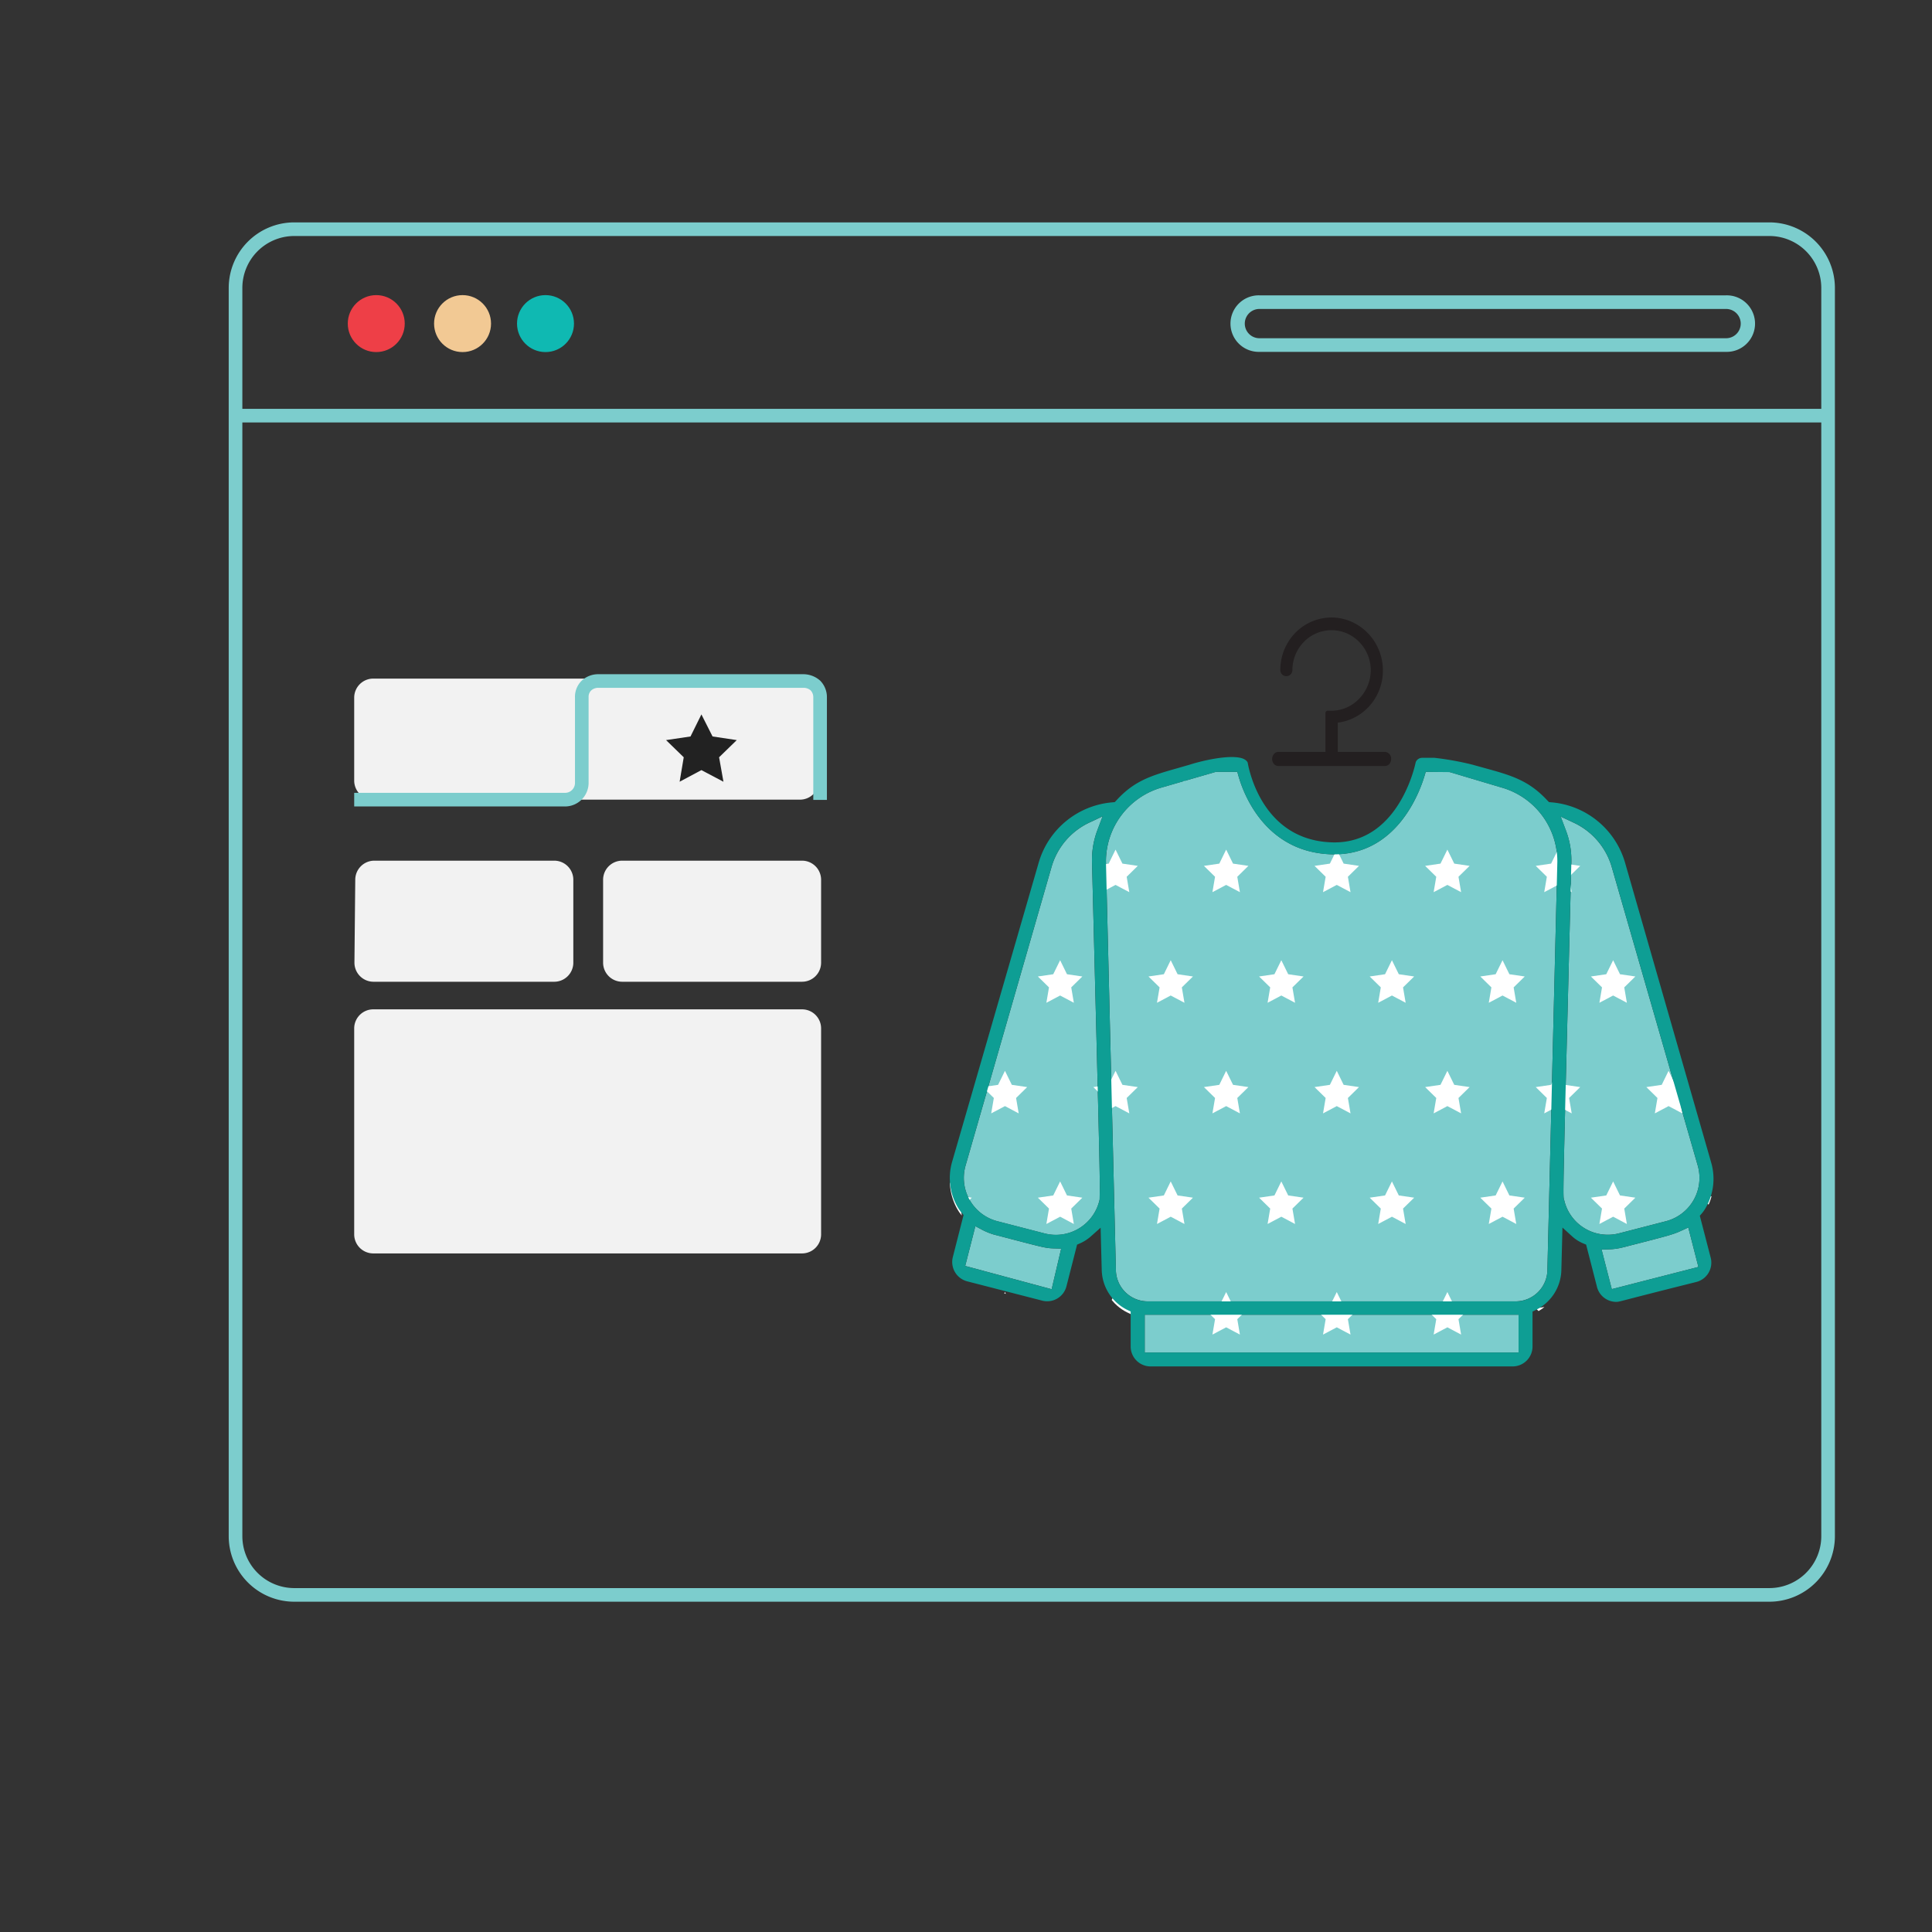 <svg id="Layer_1" data-name="Layer 1" xmlns="http://www.w3.org/2000/svg" xmlns:xlink="http://www.w3.org/1999/xlink" viewBox="0 0 1200 1200"><rect x="0" y="0" width="1200" height="1200" fill="#333333" stroke="none"/><defs><style>.cls-1{fill:none;}.cls-2{fill:#7ccdcd;}.cls-3{fill:#ee3f47;}.cls-4{fill:#0fb9b2;}.cls-5{fill:#f2c994;}.cls-6{fill:#f2f2f2;}.cls-7{fill:#222;}.cls-8{fill:#231f20;}.cls-9{clip-path:url(#clip-path);}.cls-10{fill:#fff;}.cls-11{fill:#0e9e94;}</style><clipPath id="clip-path"><path class="cls-1" d="M1055.73,756.71l1.27-1.45a22.43,22.43,0,0,0,2.47-3.51,36,36,0,0,0,3.36-28.11l-53.48-186.23a52.17,52.17,0,0,0-45.82-37.48l-1.42-.13-1-1c-11.68-12.64-22.66-15.65-39.25-20.23l-7.22-2a177.35,177.35,0,0,0-23.68-4.2h-7.66a4.3,4.3,0,0,0-4,2.69l-.34,1.5c-2,8.47-14.25,50.6-53.24,48.25-37.8-2.11-48.19-37.11-50.47-47.78l-.33-1.7c-.63-1.41-2.4-2.54-4.78-3-9-1.82-25.45,2.42-31,4.23l-7.58,2.18c-16.19,4.59-26.88,7.64-38.2,20.07l-1,1.07-1.44.13a52.2,52.2,0,0,0-45.83,37.49L591.4,723.13a36,36,0,0,0,3.34,28.11,22.93,22.93,0,0,0,2.49,3.54l1.26,1.46-6.74,26.42a12.44,12.44,0,0,0,8.91,14.79L647.3,809.4a12.36,12.36,0,0,0,15.1-8.89L669,774.66l1.66-.72a26.11,26.11,0,0,0,7-4.49l5.95-5.3.69,26.25a28.37,28.37,0,0,0,15.91,24.81l2.08,1V838a12.37,12.37,0,0,0,12.36,12.36H939.52A12.38,12.38,0,0,0,951.88,838V816.23l2.06-1a28.35,28.35,0,0,0,15.85-24.8l.69-26.37,6,5.44a24.2,24.2,0,0,0,7,4.45l1.7.7,6.65,25.88a12.34,12.34,0,0,0,12,9.67c1.27,0,1.27,0,10-2.27,6.79-1.74,18.57-4.79,39.71-10.06a12.38,12.38,0,0,0,9-15.16Z"/></clipPath></defs><path class="cls-2" d="M1099,994.85H182.75a40.73,40.73,0,0,1-40.69-40.68V178.82a40.73,40.73,0,0,1,40.69-40.69H1099a40.73,40.73,0,0,1,40.69,40.69V954.17A40.73,40.73,0,0,1,1099,994.85ZM182.75,146.59a32.26,32.26,0,0,0-32.22,32.23V954.17a32.26,32.26,0,0,0,32.22,32.22H1099a32.27,32.27,0,0,0,32.23-32.22V178.82A32.27,32.27,0,0,0,1099,146.59Z"/><g id="Oval"><circle class="cls-3" cx="233.7" cy="200.99" r="17.69"/></g><g id="Oval-2" data-name="Oval"><circle class="cls-4" cx="338.82" cy="200.99" r="17.69"/></g><g id="Oval-3" data-name="Oval"><circle class="cls-5" cx="287.3" cy="200.99" r="17.69"/></g><path class="cls-2" d="M1072.11,218.55H782.25a17.56,17.56,0,1,1,0-35.11h289.86a17.56,17.56,0,1,1,0,35.11ZM782.25,191.9a9.09,9.09,0,1,0,0,18.18h289.86a9.09,9.09,0,1,0,0-18.18Z"/><rect class="cls-2" x="146.29" y="253.94" width="989.13" height="8.46"/><g id="Shape"><path class="cls-6" d="M231.85,421.49h265a11.84,11.84,0,0,1,11.85,11.84v51.5a11.84,11.84,0,0,1-11.85,11.85h-265A11.84,11.84,0,0,1,220,484.83v-51.5A11.84,11.84,0,0,1,231.85,421.49Zm.63,113.09H344.25a11.85,11.85,0,0,1,11.85,11.85v51.5a11.85,11.85,0,0,1-11.85,11.85H232a11.85,11.85,0,0,1-11.85-12l.51-51.5A11.85,11.85,0,0,1,232.48,534.58Zm154,0H498.11A11.85,11.85,0,0,1,510,546.43v51.5a11.85,11.85,0,0,1-11.84,11.85H386.45a11.86,11.86,0,0,1-11.85-11.85v-51.5A11.86,11.86,0,0,1,386.45,534.58Z"/></g><g id="Path-3"><path class="cls-2" d="M351,500.91H220v-8.46H351a6.15,6.15,0,0,0,6.13-6.05V433.21a14,14,0,0,1,4.11-10.36,14.92,14.92,0,0,1,10.18-4.09H499a15.83,15.83,0,0,1,10.42,4,14.55,14.55,0,0,1,4.19,10.54v63.53h-8.46V433.21a6.17,6.17,0,0,0-1.68-4.44,6.77,6.77,0,0,0-4.37-1.55H371.44a6.41,6.41,0,0,0-4.33,1.72,5.5,5.5,0,0,0-1.52,4.08v53.43A14.68,14.68,0,0,1,351,500.91Z"/></g><g id="Path-4"><path class="cls-6" d="M231.83,778.52H498.12A11.84,11.84,0,0,0,510,766.67V638.77a11.84,11.84,0,0,0-11.83-11.85H231.83A11.85,11.85,0,0,0,220,638.77v127.9A11.85,11.85,0,0,0,231.83,778.52Z"/></g><g id="Path-5"><polygon class="cls-7" points="428.89 457.43 413.7 459.69 424.68 470.36 422.13 485.55 435.66 478.33 449.35 485.55 446.64 470.36 457.62 459.69 442.58 457.43 435.66 443.74 428.89 457.43"/></g><path class="cls-2" d="M932.54,489.1l-32.11-9.56-14.88-.16-.79,2.63c-3.46,11.41-17.72,48.61-56.09,48.61-1.1,0-2.21,0-3.32-.08-39.88-2.21-53-37.66-56.08-48.47l-.76-2.69H755.25l-33.5,9.69a47.78,47.78,0,0,0-34.83,46l6.18,253.47a19.78,19.78,0,0,0,19.76,19.75H941.37a19.76,19.76,0,0,0,19.75-19.71l6.18-253.49A47.72,47.72,0,0,0,932.54,489.1Z"/><path class="cls-2" d="M653.19,538.26,599.72,724a27.78,27.78,0,0,0,19.81,34.54l29.2,7.55a27.8,27.8,0,0,0,34.26-21l.13-7.71c-.07-13.41-1-50.26-3.68-155.63l-1.18-46.36a52.34,52.34,0,0,1,3.37-19.81l3.22-8.54-8.25,3.89A43.86,43.86,0,0,0,653.19,538.26Z"/><rect class="cls-2" x="711.01" y="816.61" width="232.2" height="23.45"/><path class="cls-2" d="M629.06,769.87l-11.74-3.06a41.29,41.29,0,0,1-7.35-3l-4.15-2.2-6.31,24.69,53.69,14.47,5.92-25.24-4.54-.12C649.81,775.28,648.24,774.88,629.06,769.87Z"/><path class="cls-2" d="M1044.59,764.28c-5.32,2.47-7.82,3.12-31.68,9.23l-5.3,1.36a39.19,39.19,0,0,1-8.22,1.11l-4.63.13,6.33,24.59,53.81-13.79-6.28-24.51Z"/><path class="cls-2" d="M1001,538.23a43.88,43.88,0,0,0-23.42-27.18l-8.25-3.87,3.23,8.53A52.21,52.21,0,0,1,976,535.59l-1.71,67.83c-3.56,140.13-3.56,140.13-2.78,141.82a27.74,27.74,0,0,0,27.15,21.68,27.47,27.47,0,0,0,6.85-.85l29.22-7.55A27.78,27.78,0,0,0,1054.51,724Z"/><path class="cls-8" d="M860.17,467H830.94V448.83c16.26-2,28.48-16.38,28-33.29-.47-17.33-14.09-31.4-31-32a31.65,31.65,0,0,0-23.12,9.24,33.15,33.15,0,0,0-9.59,23.4,3.83,3.83,0,0,0,1.86,3.3,3.78,3.78,0,0,0,3.78,0,3.83,3.83,0,0,0,1.86-3.29,25.3,25.3,0,0,1,7.62-18,24,24,0,0,1,25.92-4.92,25.08,25.08,0,0,1,15.12,22.2,25.53,25.53,0,0,1-6.88,18.17,23.76,23.76,0,0,1-17.41,7.81h-2.49a1.34,1.34,0,0,0-1.34,1.34V467H794.05c-2.12,0-3.83,1.91-3.9,4.39a4.75,4.75,0,0,0,1.07,3.06,3.59,3.59,0,0,0,2.71,1.34h66.22a3.83,3.83,0,0,0,2.86-1.33,4.77,4.77,0,0,0,1.06-3.1A4.18,4.18,0,0,0,860.17,467Z"/><g class="cls-9"><polygon class="cls-10" points="555.5 390.32 551.23 399.02 541.69 400.41 548.6 407.18 546.96 416.75 555.5 412.23 564.03 416.75 562.4 407.18 569.31 400.41 559.76 399.02 555.5 390.32"/><polygon class="cls-10" points="624.2 390.32 619.93 399.02 610.39 400.41 617.29 407.18 615.66 416.75 624.2 412.23 632.73 416.75 631.1 407.18 638 400.41 628.46 399.02 624.2 390.32"/><polygon class="cls-10" points="692.89 390.32 688.63 399.02 679.09 400.41 685.99 407.18 684.36 416.75 692.89 412.23 701.43 416.75 699.8 407.18 706.7 400.41 697.16 399.02 692.89 390.32"/><polygon class="cls-10" points="761.59 390.32 757.33 399.02 747.78 400.41 754.69 407.18 753.06 416.75 761.59 412.23 770.13 416.75 768.5 407.18 775.4 400.41 765.86 399.02 761.59 390.32"/><polygon class="cls-10" points="589.76 596.41 585.49 605.11 575.95 606.51 582.85 613.28 581.22 622.84 589.76 618.33 598.29 622.84 596.66 613.28 603.57 606.51 594.02 605.11 589.76 596.41"/><polygon class="cls-10" points="658.46 596.41 654.19 605.11 644.64 606.51 651.55 613.28 649.92 622.84 658.46 618.33 666.99 622.84 665.36 613.28 672.26 606.51 662.72 605.11 658.46 596.41"/><polygon class="cls-10" points="727.15 596.41 722.89 605.11 713.34 606.51 720.25 613.28 718.62 622.84 727.15 618.33 735.69 622.84 734.06 613.28 740.96 606.51 731.42 605.11 727.15 596.41"/><polygon class="cls-10" points="795.85 596.41 791.58 605.11 782.04 606.51 788.95 613.28 787.32 622.84 795.85 618.33 804.38 622.84 802.75 613.28 809.66 606.51 800.12 605.11 795.85 596.41"/><polygon class="cls-10" points="555.5 527.71 551.23 536.41 541.69 537.81 548.6 544.58 546.96 554.14 555.5 549.63 564.03 554.14 562.4 544.58 569.31 537.81 559.76 536.41 555.5 527.71"/><polygon class="cls-10" points="624.2 527.71 619.93 536.41 610.39 537.81 617.29 544.58 615.66 554.14 624.2 549.63 632.73 554.14 631.1 544.58 638 537.81 628.46 536.41 624.2 527.71"/><polygon class="cls-10" points="692.89 527.71 688.63 536.41 679.09 537.81 685.99 544.58 684.36 554.14 692.89 549.63 701.43 554.14 699.8 544.58 706.7 537.81 697.16 536.41 692.89 527.71"/><polygon class="cls-10" points="761.59 527.71 757.33 536.41 747.78 537.81 754.69 544.58 753.06 554.14 761.59 549.63 770.13 554.14 768.5 544.58 775.4 537.81 765.86 536.41 761.59 527.71"/><polygon class="cls-10" points="589.76 459.02 585.49 467.71 575.95 469.11 582.85 475.88 581.22 485.44 589.76 480.93 598.29 485.44 596.66 475.88 603.57 469.11 594.02 467.71 589.76 459.02"/><polygon class="cls-10" points="658.46 459.02 654.19 467.71 644.64 469.11 651.55 475.88 649.92 485.44 658.46 480.93 666.99 485.44 665.36 475.88 672.26 469.11 662.72 467.71 658.46 459.02"/><polygon class="cls-10" points="727.15 459.02 722.89 467.71 713.34 469.11 720.25 475.88 718.62 485.44 727.15 480.93 735.69 485.44 734.06 475.88 740.96 469.11 731.42 467.71 727.15 459.02"/><polygon class="cls-10" points="795.85 459.02 791.58 467.71 782.04 469.11 788.95 475.88 787.32 485.44 795.85 480.93 804.38 485.44 802.75 475.88 809.66 469.11 800.12 467.71 795.85 459.02"/><polygon class="cls-10" points="830.29 390.32 826.02 399.02 816.48 400.41 823.39 407.18 821.76 416.75 830.29 412.23 838.83 416.75 837.2 407.18 844.1 400.41 834.56 399.02 830.29 390.32"/><polygon class="cls-10" points="898.99 390.32 894.72 399.02 885.18 400.41 892.09 407.18 890.46 416.75 898.99 412.23 907.52 416.75 905.89 407.18 912.8 400.41 903.26 399.02 898.99 390.32"/><polygon class="cls-10" points="967.69 390.32 963.42 399.02 953.88 400.41 960.78 407.18 959.15 416.75 967.69 412.23 976.22 416.75 974.59 407.18 981.5 400.41 971.95 399.02 967.69 390.32"/><polygon class="cls-10" points="1036.38 390.32 1032.12 399.02 1022.58 400.41 1029.48 407.18 1027.85 416.75 1036.38 412.23 1044.92 416.75 1043.29 407.18 1050.19 400.41 1040.65 399.02 1036.38 390.32"/><polygon class="cls-10" points="1096.55 416.75 1105.08 412.23 1113.62 416.75 1111.99 407.18 1118.89 400.41 1109.35 399.02 1105.08 390.32 1100.82 399.02 1091.28 400.41 1098.18 407.18 1096.55 416.75"/><polygon class="cls-10" points="864.55 596.41 860.28 605.11 850.74 606.51 857.64 613.28 856.02 622.84 864.55 618.33 873.08 622.84 871.45 613.28 878.36 606.51 868.82 605.11 864.55 596.41"/><polygon class="cls-10" points="933.25 596.41 928.98 605.11 919.44 606.51 926.34 613.28 924.71 622.84 933.25 618.33 941.78 622.84 940.15 613.28 947.05 606.51 937.51 605.11 933.25 596.41"/><polygon class="cls-10" points="1001.95 596.41 997.68 605.11 988.14 606.51 995.04 613.28 993.41 622.84 1001.95 618.33 1010.48 622.84 1008.85 613.28 1015.75 606.51 1006.21 605.11 1001.95 596.41"/><polygon class="cls-10" points="1070.64 596.41 1066.38 605.11 1056.83 606.51 1063.74 613.28 1062.11 622.84 1070.64 618.33 1079.18 622.84 1077.55 613.28 1084.45 606.51 1074.91 605.11 1070.64 596.41"/><polygon class="cls-10" points="830.29 527.71 826.02 536.41 816.48 537.81 823.39 544.58 821.76 554.14 830.29 549.63 838.83 554.14 837.2 544.58 844.1 537.81 834.56 536.41 830.29 527.71"/><polygon class="cls-10" points="898.99 527.71 894.72 536.41 885.18 537.81 892.09 544.58 890.46 554.14 898.99 549.63 907.52 554.14 905.89 544.58 912.8 537.81 903.26 536.41 898.99 527.71"/><polygon class="cls-10" points="967.69 527.71 963.42 536.41 953.88 537.81 960.78 544.58 959.15 554.14 967.69 549.63 976.22 554.14 974.59 544.58 981.5 537.81 971.95 536.41 967.69 527.71"/><polygon class="cls-10" points="1036.38 527.71 1032.12 536.41 1022.58 537.81 1029.48 544.58 1027.85 554.14 1036.38 549.63 1044.92 554.14 1043.29 544.58 1050.19 537.81 1040.65 536.41 1036.38 527.71"/><polygon class="cls-10" points="1105.08 527.71 1100.82 536.41 1091.28 537.81 1098.18 544.58 1096.55 554.14 1105.08 549.63 1113.62 554.14 1111.99 544.58 1118.89 537.81 1109.35 536.41 1105.08 527.71"/><polygon class="cls-10" points="864.55 459.02 860.28 467.71 850.74 469.11 857.64 475.88 856.02 485.44 864.55 480.93 873.08 485.44 871.45 475.88 878.36 469.11 868.82 467.71 864.55 459.02"/><polygon class="cls-10" points="933.25 459.02 928.98 467.71 919.44 469.11 926.34 475.88 924.71 485.44 933.25 480.93 941.78 485.44 940.15 475.88 947.05 469.11 937.51 467.71 933.25 459.02"/><polygon class="cls-10" points="1001.95 459.02 997.68 467.71 988.14 469.11 995.04 475.88 993.41 485.44 1001.95 480.93 1010.48 485.44 1008.85 475.88 1015.75 469.11 1006.21 467.71 1001.95 459.02"/><polygon class="cls-10" points="1070.64 459.02 1066.38 467.71 1056.83 469.11 1063.74 475.88 1062.11 485.44 1070.64 480.93 1079.18 485.44 1077.55 475.88 1084.45 469.11 1074.91 467.71 1070.64 459.02"/><polygon class="cls-10" points="555.5 665.11 551.23 673.81 541.69 675.21 548.6 681.98 546.96 691.54 555.5 687.02 564.03 691.54 562.4 681.98 569.31 675.21 559.76 673.81 555.5 665.11"/><polygon class="cls-10" points="624.2 665.11 619.93 673.81 610.39 675.21 617.29 681.98 615.66 691.54 624.2 687.02 632.73 691.54 631.1 681.98 638 675.21 628.46 673.81 624.2 665.11"/><polygon class="cls-10" points="692.89 665.11 688.63 673.81 679.09 675.21 685.99 681.98 684.36 691.54 692.89 687.02 701.43 691.54 699.8 681.98 706.7 675.21 697.16 673.81 692.89 665.11"/><polygon class="cls-10" points="761.59 665.11 757.33 673.81 747.78 675.21 754.69 681.98 753.06 691.54 761.59 687.02 770.13 691.54 768.5 681.98 775.4 675.21 765.86 673.81 761.59 665.11"/><polygon class="cls-10" points="559.76 948.6 555.5 939.9 551.23 948.6 541.69 950 548.6 956.77 546.96 966.33 555.5 961.82 564.03 966.33 562.4 956.77 569.31 950 559.76 948.6"/><polygon class="cls-10" points="628.46 948.6 624.2 939.9 619.93 948.6 610.39 950 617.29 956.77 615.66 966.33 624.2 961.82 632.73 966.33 631.1 956.77 638 950 628.46 948.6"/><polygon class="cls-10" points="697.16 948.6 692.89 939.9 688.63 948.6 679.09 950 685.99 956.77 684.36 966.33 692.89 961.82 701.43 966.33 699.8 956.77 706.7 950 697.16 948.6"/><polygon class="cls-10" points="765.86 948.6 761.59 939.9 757.33 948.6 747.78 950 754.69 956.77 753.06 966.33 761.59 961.82 770.13 966.33 768.5 956.77 775.4 950 765.86 948.6"/><polygon class="cls-10" points="594.02 879.9 589.76 871.21 585.49 879.9 575.95 881.3 582.85 888.07 581.22 897.63 589.76 893.12 598.29 897.63 596.66 888.07 603.57 881.3 594.02 879.9"/><polygon class="cls-10" points="662.72 879.9 658.46 871.21 654.19 879.9 644.64 881.3 651.55 888.07 649.92 897.63 658.46 893.12 666.99 897.63 665.36 888.07 672.26 881.3 662.72 879.9"/><polygon class="cls-10" points="731.42 879.9 727.15 871.21 722.89 879.9 713.34 881.3 720.25 888.07 718.62 897.63 727.15 893.12 735.69 897.63 734.06 888.07 740.96 881.3 731.42 879.9"/><polygon class="cls-10" points="800.12 879.9 795.85 871.21 791.58 879.9 782.04 881.3 788.95 888.07 787.32 897.63 795.85 893.12 804.38 897.63 802.75 888.07 809.66 881.3 800.12 879.9"/><polygon class="cls-10" points="555.5 802.51 551.23 811.21 541.69 812.6 548.6 819.37 546.96 828.93 555.5 824.42 564.03 828.93 562.4 819.37 569.31 812.6 559.76 811.21 555.5 802.51"/><polygon class="cls-10" points="624.2 802.51 619.93 811.21 610.39 812.6 617.29 819.37 615.66 828.93 624.2 824.42 632.73 828.93 631.1 819.37 638 812.6 628.46 811.21 624.2 802.51"/><polygon class="cls-10" points="692.89 802.51 688.63 811.21 679.09 812.6 685.99 819.37 684.36 828.93 692.89 824.42 701.43 828.93 699.8 819.37 706.7 812.6 697.16 811.21 692.89 802.51"/><polygon class="cls-10" points="761.59 802.51 757.33 811.21 747.78 812.6 754.69 819.37 753.06 828.93 761.59 824.42 770.13 828.93 768.5 819.37 775.4 812.6 765.86 811.21 761.59 802.51"/><polygon class="cls-10" points="589.76 733.81 585.49 742.51 575.95 743.9 582.85 750.67 581.22 760.24 589.76 755.72 598.29 760.24 596.66 750.67 603.57 743.9 594.02 742.51 589.76 733.81"/><polygon class="cls-10" points="658.46 733.81 654.19 742.51 644.64 743.9 651.55 750.67 649.92 760.24 658.46 755.72 666.99 760.24 665.36 750.67 672.26 743.9 662.72 742.51 658.46 733.81"/><polygon class="cls-10" points="727.15 733.81 722.89 742.51 713.34 743.9 720.25 750.67 718.62 760.24 727.15 755.72 735.69 760.24 734.06 750.67 740.96 743.9 731.42 742.51 727.15 733.81"/><polygon class="cls-10" points="795.85 733.81 791.58 742.51 782.04 743.9 788.95 750.67 787.32 760.24 795.85 755.72 804.38 760.24 802.75 750.67 809.66 743.9 800.12 742.51 795.85 733.81"/><polygon class="cls-10" points="830.29 665.11 826.02 673.81 816.48 675.21 823.39 681.98 821.76 691.54 830.29 687.02 838.83 691.54 837.2 681.98 844.1 675.21 834.56 673.81 830.29 665.11"/><polygon class="cls-10" points="898.99 665.11 894.72 673.81 885.18 675.21 892.09 681.98 890.46 691.54 898.99 687.02 907.52 691.54 905.89 681.98 912.8 675.21 903.26 673.81 898.99 665.11"/><polygon class="cls-10" points="967.69 665.11 963.42 673.81 953.88 675.21 960.78 681.98 959.15 691.54 967.69 687.02 976.22 691.54 974.59 681.98 981.5 675.21 971.95 673.81 967.69 665.11"/><polygon class="cls-10" points="1036.38 665.11 1032.12 673.81 1022.58 675.21 1029.48 681.98 1027.85 691.54 1036.38 687.02 1044.92 691.54 1043.29 681.98 1050.19 675.21 1040.65 673.81 1036.38 665.11"/><polygon class="cls-10" points="1105.08 665.11 1100.82 673.81 1091.28 675.21 1098.18 681.98 1096.55 691.54 1105.08 687.02 1113.62 691.54 1111.99 681.98 1118.89 675.21 1109.35 673.81 1105.08 665.11"/><polygon class="cls-10" points="834.56 948.6 830.29 939.9 826.02 948.6 816.48 950 823.39 956.77 821.76 966.33 830.29 961.82 838.83 966.33 837.2 956.77 844.1 950 834.56 948.6"/><polygon class="cls-10" points="903.26 948.6 898.99 939.9 894.72 948.6 885.18 950 892.09 956.77 890.46 966.33 898.99 961.82 907.52 966.33 905.89 956.77 912.8 950 903.26 948.6"/><polygon class="cls-10" points="971.95 948.6 967.69 939.9 963.42 948.6 953.88 950 960.78 956.77 959.15 966.33 967.69 961.82 976.22 966.33 974.59 956.77 981.5 950 971.95 948.6"/><polygon class="cls-10" points="1040.65 948.6 1036.38 939.9 1032.12 948.6 1022.58 950 1029.48 956.77 1027.85 966.33 1036.38 961.82 1044.92 966.33 1043.29 956.77 1050.19 950 1040.65 948.6"/><polygon class="cls-10" points="1109.35 948.6 1105.08 939.9 1100.82 948.6 1091.28 950 1098.18 956.77 1096.55 966.33 1105.08 961.82 1113.62 966.33 1111.99 956.77 1118.89 950 1109.35 948.6"/><polygon class="cls-10" points="868.82 879.9 864.55 871.21 860.28 879.9 850.74 881.3 857.64 888.07 856.02 897.63 864.55 893.12 873.08 897.63 871.45 888.07 878.36 881.3 868.82 879.9"/><polygon class="cls-10" points="937.51 879.9 933.25 871.21 928.98 879.9 919.44 881.3 926.34 888.07 924.71 897.63 933.25 893.12 941.78 897.63 940.15 888.07 947.05 881.3 937.51 879.9"/><polygon class="cls-10" points="1006.21 879.9 1001.95 871.21 997.68 879.9 988.14 881.3 995.04 888.07 993.41 897.63 1001.95 893.12 1010.48 897.63 1008.85 888.07 1015.75 881.3 1006.21 879.9"/><polygon class="cls-10" points="1074.91 879.9 1070.64 871.21 1066.38 879.9 1056.83 881.3 1063.74 888.07 1062.11 897.63 1070.64 893.12 1079.18 897.63 1077.55 888.07 1084.45 881.3 1074.91 879.9"/><polygon class="cls-10" points="830.29 802.51 826.02 811.21 816.48 812.6 823.39 819.37 821.76 828.93 830.29 824.42 838.83 828.93 837.2 819.37 844.1 812.6 834.56 811.21 830.29 802.51"/><polygon class="cls-10" points="898.99 802.51 894.72 811.21 885.18 812.6 892.09 819.37 890.46 828.93 898.99 824.42 907.52 828.93 905.89 819.37 912.8 812.6 903.26 811.21 898.99 802.51"/><polygon class="cls-10" points="967.69 802.51 963.42 811.21 953.88 812.6 960.78 819.37 959.15 828.93 967.69 824.42 976.22 828.93 974.59 819.37 981.5 812.6 971.95 811.21 967.69 802.51"/><polygon class="cls-10" points="1036.38 802.51 1032.12 811.21 1022.58 812.6 1029.48 819.37 1027.85 828.93 1036.38 824.42 1044.92 828.93 1043.29 819.37 1050.19 812.6 1040.65 811.21 1036.38 802.51"/><polygon class="cls-10" points="1105.08 802.51 1100.82 811.21 1091.28 812.6 1098.18 819.37 1096.55 828.93 1105.08 824.42 1113.62 828.93 1111.99 819.37 1118.89 812.6 1109.35 811.21 1105.08 802.51"/><polygon class="cls-10" points="864.55 733.81 860.28 742.51 850.74 743.9 857.64 750.67 856.02 760.24 864.55 755.72 873.08 760.24 871.45 750.67 878.36 743.9 868.82 742.51 864.55 733.81"/><polygon class="cls-10" points="933.25 733.81 928.98 742.51 919.44 743.9 926.34 750.67 924.71 760.24 933.25 755.72 941.78 760.24 940.15 750.67 947.05 743.9 937.51 742.51 933.25 733.81"/><polygon class="cls-10" points="1001.95 733.81 997.68 742.51 988.14 743.9 995.04 750.67 993.41 760.24 1001.95 755.72 1010.48 760.24 1008.85 750.67 1015.75 743.9 1006.21 742.51 1001.95 733.81"/><polygon class="cls-10" points="1070.64 733.81 1066.38 742.51 1056.83 743.9 1063.74 750.67 1062.11 760.24 1070.64 755.72 1079.18 760.24 1077.55 750.67 1084.45 743.9 1074.91 742.51 1070.64 733.81"/></g><path class="cls-11" d="M1059.47,750.15a36,36,0,0,0,3.36-28.12l-53.48-186.22a52.18,52.18,0,0,0-45.82-37.48l-1.42-.13-1-1c-11.69-12.64-22.66-15.66-39.26-20.23l-7.22-2A180.17,180.17,0,0,0,891,470.7l-7.66,0a4.29,4.29,0,0,0-4,2.68l-.35,1.51c-2,8.47-14.24,50.6-53.23,48.25-37.81-2.11-48.19-37.11-50.48-47.78l-.32-1.7c-.63-1.42-2.41-2.54-4.78-3-9-1.82-25.45,2.42-31,4.23l-7.58,2.18c-16.18,4.59-26.87,7.64-38.19,20.07l-1,1.07-1.44.13a52.19,52.19,0,0,0-45.83,37.49L591.4,721.53a36,36,0,0,0,3.34,28.11,21.64,21.64,0,0,0,2.49,3.54l1.26,1.46-6.74,26.42a12.43,12.43,0,0,0,8.91,14.78l46.64,12a12.35,12.35,0,0,0,15.09-8.89L669,773.06l1.66-.72a26.11,26.11,0,0,0,7-4.49l5.95-5.3.69,26.25a28.34,28.34,0,0,0,15.91,24.8l2.07,1v21.75a12.38,12.38,0,0,0,12.37,12.36H939.52a12.38,12.38,0,0,0,12.36-12.36V814.63l2.06-1a28.33,28.33,0,0,0,15.85-24.79l.68-26.38,6,5.45a24,24,0,0,0,7,4.44l1.7.71,6.65,25.88a12.34,12.34,0,0,0,12,9.67c1.27,0,1.27,0,10-2.27,6.79-1.75,18.57-4.79,39.71-10.06a12.38,12.38,0,0,0,9-15.16l-6.75-26,1.27-1.46A22.54,22.54,0,0,0,1059.47,750.15ZM653.2,800.77,599.51,786.3l6.31-24.69,4.15,2.2a41.29,41.29,0,0,0,7.35,3l11.74,3.06c19.18,5,20.75,5.41,25.52,5.54l4.54.12Zm28.43-285.23a52.34,52.34,0,0,0-3.37,19.81l1.18,46.36c2.68,105.37,3.61,142.22,3.68,155.63l-.13,7.71a27.83,27.83,0,0,1-34.26,21l-29.2-7.55A27.78,27.78,0,0,1,599.72,724l53.47-185.72a43.86,43.86,0,0,1,23.41-27.37l8.25-3.89ZM943.21,840.05H711V816.61h232.2Zm17.91-51.43a19.76,19.76,0,0,1-19.75,19.71H712.86a19.78,19.78,0,0,1-19.76-19.75l-6.18-253.47a47.78,47.78,0,0,1,34.83-46l33.5-9.69h13.26l.76,2.69c3.07,10.81,16.2,46.26,56.08,48.47,1.11.06,2.22.08,3.32.08,38.37,0,52.63-37.2,56.09-48.61l.79-2.63,14.88.16,32.11,9.56a47.72,47.72,0,0,1,34.76,46Zm40,12.08-6.33-24.59,4.63-.13a39.19,39.19,0,0,0,8.22-1.11l5.3-1.36c23.86-6.11,26.36-6.76,31.68-9.23l4-1.88,6.28,24.51Zm50.81-55.27a27.94,27.94,0,0,1-17.2,13.09l-29.22,7.55a27.47,27.47,0,0,1-6.85.85,27.74,27.74,0,0,1-27.15-21.68c-.78-1.69-.78-1.69,2.78-141.82L976,535.59a52.21,52.21,0,0,0-3.38-19.88l-3.23-8.53,8.25,3.87A43.88,43.88,0,0,1,1001,538.23L1054.51,724A27.92,27.92,0,0,1,1051.9,745.43Z"/></svg>